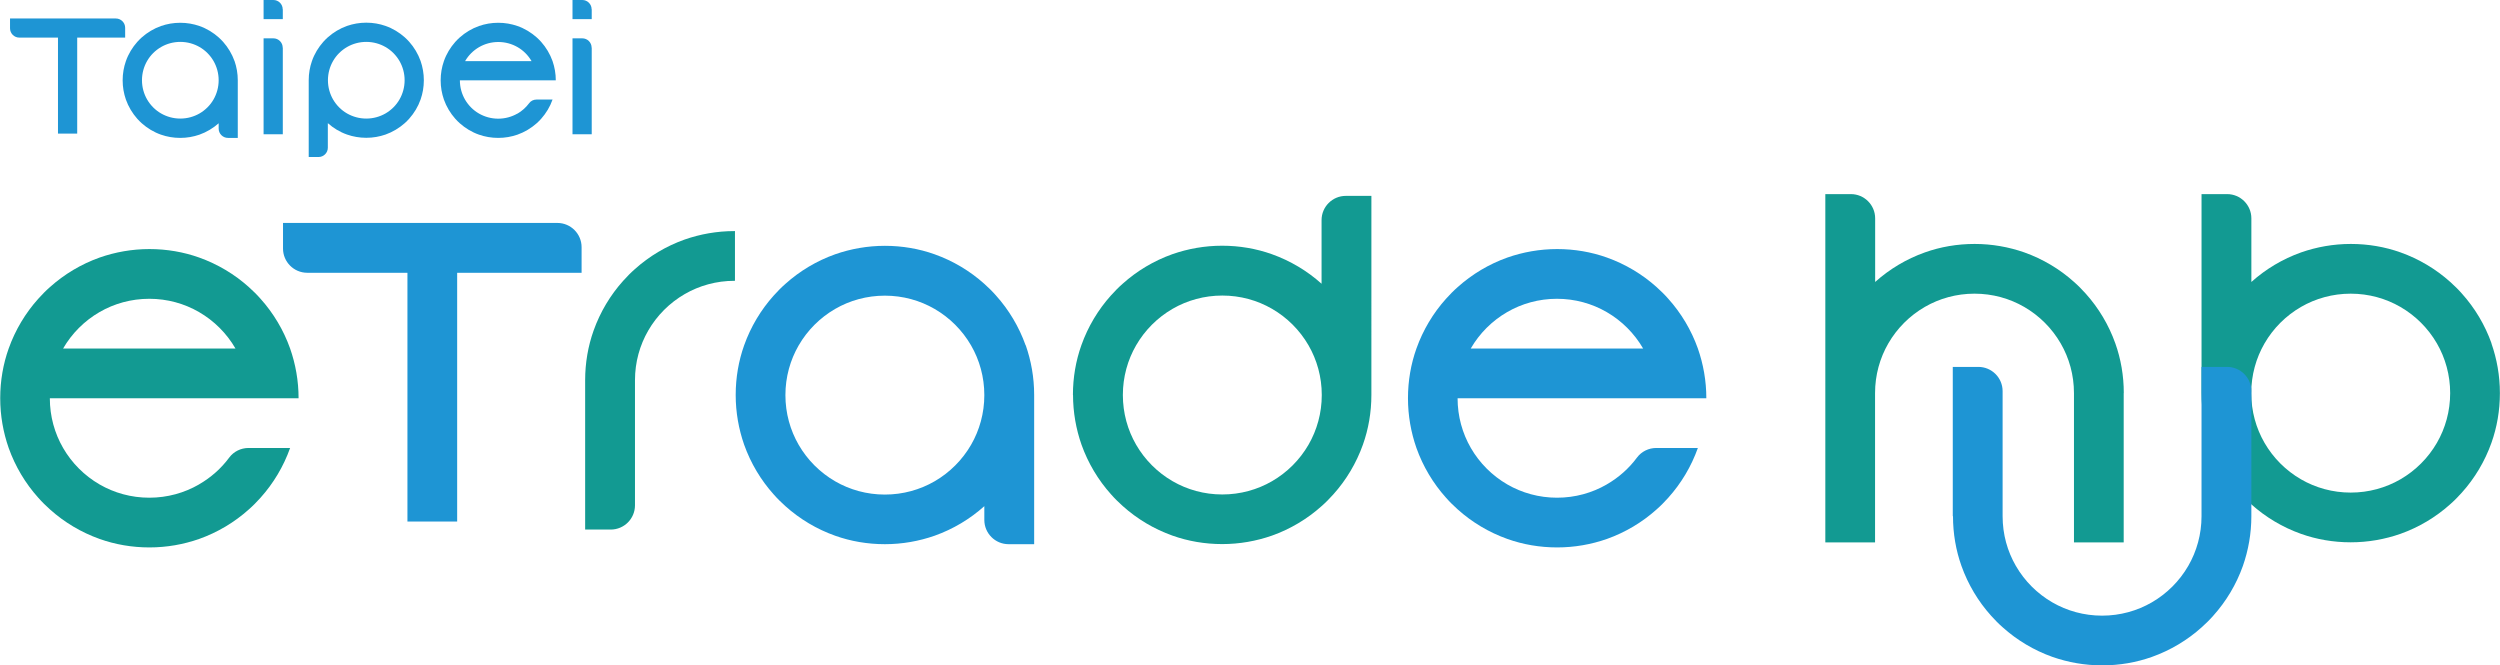 <?xml version="1.0" encoding="UTF-8"?><svg xmlns="http://www.w3.org/2000/svg" viewBox="0 0 239.3 63.7"><defs><style>.e{fill:#1e95d4;}.f{fill:#129a92;}</style></defs><g id="a"/><g id="b"/><g id="c"><g><path class="e" d="M153.8,46.37c-1.4,.81-3.03,1.27-4.76,1.27s-3.36-.46-4.76-1.27c-1.45-.84-2.65-2.04-3.49-3.49-.81-1.4-1.27-3.03-1.27-4.76h23.81c0-1.67-.29-3.27-.81-4.76-.63-1.77-1.6-3.39-2.83-4.76-.35-.4-.73-.77-1.12-1.12-1.37-1.23-2.99-2.2-4.76-2.83-1.49-.53-3.09-.81-4.76-.81s-3.27,.29-4.76,.81c-1.77,.63-3.39,1.6-4.76,2.83-.4,.35-.77,.73-1.12,1.12-1.23,1.37-2.2,2.99-2.83,4.76-.53,1.49-.81,3.09-.81,4.76s.29,3.27,.81,4.76c.63,1.77,1.6,3.39,2.83,4.76,.35,.4,.73,.77,1.12,1.12,1.37,1.23,2.99,2.2,4.76,2.83,1.49,.53,3.09,.81,4.76,.81s3.27-.29,4.76-.81c1.77-.63,3.39-1.6,4.76-2.83,.4-.35,.77-.73,1.12-1.12,1.23-1.37,2.2-2.99,2.83-4.76h-3.98c-.73,0-1.42,.34-1.85,.92-.77,1.04-1.75,1.91-2.88,2.56Zm-9.53-16.5c1.4-.81,3.03-1.27,4.76-1.27s3.36,.46,4.76,1.27c1.45,.84,2.65,2.04,3.49,3.49h-16.5c.84-1.45,2.04-2.65,3.49-3.49Z"/><path class="f" d="M238.49,32.87c-.63-1.77-1.6-3.39-2.83-4.76-.35-.4-.73-.77-1.12-1.12-1.37-1.23-2.99-2.2-4.76-2.83-1.49-.53-3.09-.81-4.76-.81s-3.27,.29-4.76,.81c-1.77,.63-3.39,1.6-4.76,2.83v-6.09c0-1.28-1.04-2.32-2.32-2.32h-2.45v19.05c0,1.67,.29,3.27,.81,4.76,.63,1.77,1.6,3.39,2.83,4.76,.35,.4,.73,.77,1.12,1.12,1.37,1.23,2.99,2.2,4.76,2.83,1.49,.53,3.09,.81,4.76,.81s3.27-.29,4.76-.81c1.77-.63,3.39-1.6,4.76-2.83,.4-.35,.77-.73,1.12-1.12,1.23-1.37,2.2-2.99,2.83-4.76,.53-1.49,.81-3.09,.81-4.76s-.29-3.27-.81-4.76Zm-18.24,13.01c-1.45-.84-2.65-2.04-3.49-3.49-.81-1.4-1.27-3.03-1.27-4.76s.46-3.36,1.27-4.76c.84-1.45,2.04-2.65,3.49-3.49,1.4-.81,3.03-1.27,4.76-1.27s3.36,.46,4.76,1.27c1.45,.84,2.65,2.04,3.49,3.49,.81,1.4,1.27,3.03,1.27,4.76s-.46,3.36-1.27,4.76c-.84,1.45-2.04,2.65-3.49,3.49-1.4,.81-3.03,1.27-4.76,1.27s-3.36-.46-4.76-1.27Z"/><path class="f" d="M102.71,37.8c0,1.67,.29,3.27,.81,4.76,.63,1.77,1.6,3.39,2.83,4.76,.35,.4,.73,.77,1.12,1.12,1.37,1.23,2.99,2.2,4.76,2.83,1.49,.53,3.09,.81,4.76,.81s3.27-.29,4.76-.81c1.77-.63,3.39-1.6,4.76-2.83,.4-.35,.77-.73,1.12-1.12,1.23-1.37,2.2-2.99,2.83-4.76,.53-1.49,.81-3.09,.81-4.76V18.75h-2.45c-1.28,0-2.32,1.04-2.32,2.32v6.09c-1.37-1.23-2.99-2.2-4.76-2.83-1.49-.53-3.09-.81-4.76-.81s-3.27,.29-4.76,.81c-1.77,.63-3.39,1.6-4.76,2.83-.4,.35-.77,.73-1.12,1.12-1.23,1.37-2.2,2.99-2.83,4.76-.53,1.49-.81,3.09-.81,4.76Zm14.29,9.53c-1.74,0-3.36-.46-4.76-1.27-1.45-.84-2.65-2.04-3.49-3.49-.81-1.4-1.27-3.03-1.27-4.76s.46-3.36,1.27-4.76c.84-1.45,2.04-2.65,3.49-3.49,1.4-.81,3.03-1.27,4.76-1.27s3.36,.46,4.76,1.27c1.45,.84,2.65,2.04,3.49,3.49,.81,1.4,1.27,3.03,1.27,4.76s-.46,3.36-1.27,4.76c-.84,1.45-2.04,2.65-3.49,3.49-1.4,.81-3.03,1.27-4.76,1.27Z"/><path class="e" d="M98.17,33.05c-.63-1.77-1.6-3.39-2.83-4.76-.35-.4-.73-.77-1.12-1.12-1.37-1.23-2.99-2.2-4.76-2.83-1.49-.53-3.09-.81-4.76-.81s-3.27,.29-4.76,.81c-1.77,.63-3.39,1.6-4.76,2.83-.4,.35-.77,.73-1.12,1.12-1.23,1.37-2.2,2.99-2.83,4.76-.53,1.49-.81,3.09-.81,4.76s.29,3.27,.81,4.76c.63,1.77,1.6,3.39,2.83,4.76,.35,.4,.73,.77,1.12,1.12,1.37,1.23,2.99,2.2,4.76,2.83,1.49,.53,3.09,.81,4.76,.81s3.27-.29,4.76-.81c1.77-.63,3.39-1.6,4.76-2.83v1.32c0,1.28,1.04,2.32,2.32,2.32h2.45v-14.29c0-1.67-.29-3.27-.81-4.76Zm-5.22,9.53c-.84,1.45-2.04,2.65-3.49,3.49-1.4,.81-3.03,1.27-4.76,1.27s-3.36-.46-4.76-1.27c-1.45-.84-2.65-2.04-3.49-3.49-.81-1.4-1.27-3.03-1.27-4.76s.46-3.36,1.27-4.76c.84-1.45,2.04-2.65,3.49-3.49,1.4-.81,3.03-1.27,4.76-1.27s3.36,.46,4.76,1.27c1.45,.84,2.65,2.04,3.49,3.49,.81,1.4,1.27,3.03,1.27,4.76s-.46,3.36-1.27,4.76Z"/><path class="f" d="M203.28,37.63v14.29h-4.76v-14.29c0-1.74-.46-3.36-1.27-4.76-.84-1.45-2.04-2.65-3.49-3.49-1.4-.81-3.03-1.27-4.76-1.27s-3.36,.46-4.76,1.27c-1.45,.84-2.65,2.04-3.49,3.49-.81,1.4-1.27,3.03-1.27,4.76v14.29h-4.76V18.58h2.45c1.28,0,2.32,1.04,2.32,2.32v6.09c1.37-1.23,2.99-2.2,4.76-2.83,1.49-.53,3.09-.81,4.76-.81s3.27,.29,4.76,.81c1.77,.63,3.39,1.6,4.76,2.83,.4,.35,.77,.73,1.12,1.12,1.23,1.37,2.2,2.99,2.83,4.76,.53,1.49,.81,3.09,.81,4.76Z"/><path class="e" d="M186.92,49.41v-14.29h2.45c1.28,0,2.32,1.04,2.32,2.32v11.97c0,1.74,.46,3.36,1.27,4.76,.84,1.45,2.04,2.65,3.49,3.49,1.4,.81,3.03,1.27,4.76,1.27s3.36-.46,4.76-1.27c1.45-.84,2.65-2.04,3.49-3.49,.81-1.4,1.27-3.03,1.27-4.76v-14.29h2.45c1.28,0,2.32,1.04,2.32,2.32v11.97c0,1.67-.29,3.27-.81,4.76-.63,1.77-1.6,3.39-2.83,4.76-.35,.4-.73,.77-1.12,1.12-1.37,1.23-2.99,2.2-4.76,2.83-1.49,.53-3.09,.81-4.76,.81s-3.27-.29-4.76-.81c-1.77-.63-3.39-1.6-4.76-2.83-.4-.35-.77-.73-1.12-1.12-1.23-1.37-2.2-2.99-2.83-4.76-.53-1.49-.81-3.09-.81-4.76Z"/><path class="e" d="M55.67,23.66c0-1.28-1.04-2.32-2.32-2.32H27.09v2.45c0,1.28,1.04,2.32,2.32,2.32h9.59v23.81h4.76V26.11h11.91v-2.45Z"/><path class="f" d="M70.34,22.12h-.05c-1.67,0-3.27,.29-4.76,.81-1.77,.63-3.39,1.6-4.76,2.83-.4,.35-.77,.73-1.12,1.12-1.23,1.37-2.2,2.99-2.83,4.76-.53,1.49-.81,3.09-.81,4.76v14.29h2.45c1.28,0,2.32-1.04,2.32-2.32v-11.97c0-1.74,.46-3.36,1.27-4.76,.84-1.45,2.04-2.65,3.49-3.49,1.4-.81,3.03-1.27,4.76-1.27,.02,0,.03,0,.05,0v-4.76Z"/><path class="f" d="M19.05,46.37c-1.4,.81-3.03,1.27-4.76,1.27s-3.36-.46-4.76-1.27c-1.45-.84-2.65-2.04-3.49-3.49-.81-1.4-1.27-3.03-1.27-4.76H28.58c0-1.67-.29-3.27-.81-4.76-.63-1.77-1.6-3.39-2.83-4.76-.35-.4-.73-.77-1.12-1.12-1.37-1.23-2.99-2.2-4.76-2.83-1.49-.53-3.09-.81-4.76-.81s-3.27,.29-4.76,.81c-1.77,.63-3.39,1.6-4.76,2.83-.4,.35-.77,.73-1.12,1.12-1.23,1.37-2.2,2.99-2.83,4.76-.53,1.49-.81,3.09-.81,4.76s.29,3.27,.81,4.76c.63,1.77,1.6,3.39,2.83,4.76,.35,.4,.73,.77,1.12,1.12,1.37,1.23,2.99,2.2,4.76,2.83,1.49,.53,3.09,.81,4.76,.81s3.27-.29,4.76-.81c1.77-.63,3.39-1.6,4.76-2.83,.4-.35,.77-.73,1.12-1.12,1.23-1.37,2.2-2.99,2.83-4.76h-3.98c-.73,0-1.42,.34-1.85,.92-.77,1.04-1.75,1.91-2.88,2.56ZM9.53,29.87c1.4-.81,3.03-1.27,4.76-1.27s3.36,.46,4.76,1.27c1.45,.84,2.65,2.04,3.49,3.49H6.04c.84-1.45,2.04-2.65,3.49-3.49Z"/><g><path class="e" d="M49.53,10.87c-.54,.31-1.17,.49-1.84,.49s-1.3-.18-1.84-.49c-.56-.32-1.02-.79-1.34-1.34-.31-.54-.49-1.17-.49-1.84h9.18c0-.64-.11-1.26-.31-1.84-.24-.68-.62-1.31-1.09-1.84-.14-.15-.28-.3-.43-.43-.53-.47-1.15-.85-1.84-1.09-.57-.2-1.19-.31-1.84-.31s-1.26,.11-1.84,.31c-.68,.24-1.31,.62-1.84,1.09-.15,.14-.3,.28-.43,.43-.47,.53-.85,1.15-1.09,1.84-.2,.57-.31,1.19-.31,1.84s.11,1.26,.31,1.84c.24,.68,.62,1.31,1.09,1.84,.14,.15,.28,.3,.43,.43,.53,.47,1.15,.85,1.84,1.09,.57,.2,1.19,.31,1.84,.31s1.26-.11,1.84-.31c.68-.24,1.31-.62,1.84-1.09,.15-.14,.3-.28,.43-.43,.47-.53,.85-1.15,1.09-1.84h-1.54c-.28,0-.55,.13-.71,.36-.3,.4-.68,.74-1.11,.99Zm-3.67-6.36c.54-.31,1.17-.49,1.84-.49s1.3,.18,1.84,.49c.56,.32,1.02,.79,1.34,1.34h-6.36c.32-.56,.79-1.02,1.34-1.34Z"/><path class="e" d="M40.57,7.68c0-.64-.11-1.26-.31-1.84-.24-.68-.62-1.31-1.09-1.84-.14-.15-.28-.3-.43-.43-.53-.47-1.15-.85-1.84-1.09-.57-.2-1.19-.31-1.84-.31s-1.26,.11-1.84,.31c-.68,.24-1.31,.62-1.84,1.09-.15,.14-.3,.28-.43,.43-.47,.53-.85,1.15-1.09,1.84-.2,.57-.31,1.19-.31,1.84v7.35h.94c.49,0,.89-.4,.89-.89v-2.35c.53,.47,1.15,.85,1.84,1.09,.57,.2,1.19,.31,1.84,.31s1.26-.11,1.84-.31c.68-.24,1.31-.62,1.84-1.09,.15-.14,.3-.28,.43-.43,.47-.53,.85-1.15,1.09-1.84,.2-.57,.31-1.19,.31-1.84Zm-5.51-3.67c.67,0,1.3,.18,1.84,.49,.56,.32,1.02,.79,1.34,1.34,.31,.54,.49,1.17,.49,1.84s-.18,1.3-.49,1.84c-.32,.56-.79,1.02-1.34,1.34-.54,.31-1.17,.49-1.84,.49s-1.3-.18-1.84-.49c-.56-.32-1.02-.79-1.34-1.34-.31-.54-.49-1.17-.49-1.84s.18-1.3,.49-1.84c.32-.56,.79-1.02,1.34-1.34,.54-.31,1.17-.49,1.84-.49Z"/><path class="e" d="M22.45,5.85c-.24-.68-.62-1.31-1.09-1.84-.14-.15-.28-.3-.43-.43-.53-.47-1.15-.85-1.84-1.09-.57-.2-1.19-.31-1.84-.31s-1.26,.11-1.84,.31c-.68,.24-1.31,.62-1.84,1.09-.15,.14-.3,.28-.43,.43-.47,.53-.85,1.15-1.09,1.84-.2,.57-.31,1.19-.31,1.84s.11,1.26,.31,1.84c.24,.68,.62,1.31,1.09,1.84,.14,.15,.28,.3,.43,.43,.53,.47,1.15,.85,1.84,1.09,.57,.2,1.19,.31,1.84,.31s1.26-.11,1.84-.31c.68-.24,1.31-.62,1.84-1.09v.51c0,.49,.4,.89,.89,.89h.94V7.68c0-.64-.11-1.26-.31-1.84Zm-2.01,3.67c-.32,.56-.79,1.02-1.34,1.34-.54,.31-1.17,.49-1.84,.49s-1.3-.18-1.84-.49c-.56-.32-1.02-.79-1.34-1.34-.31-.54-.49-1.17-.49-1.84s.18-1.3,.49-1.84c.32-.56,.79-1.02,1.34-1.34,.54-.31,1.17-.49,1.84-.49s1.3,.18,1.84,.49c.56,.32,1.02,.79,1.34,1.34,.31,.54,.49,1.17,.49,1.84s-.18,1.3-.49,1.84Z"/><g><path class="e" d="M27.07,.89v.94h-1.84V0h.94c.49,0,.89,.4,.89,.89Z"/><path class="e" d="M27.07,4.57V12.85h-1.84V3.67h.94c.49,0,.89,.4,.89,.89Z"/></g><g><path class="e" d="M56.64,.89v.94h-1.84V0h.94c.49,0,.89,.4,.89,.89Z"/><path class="e" d="M56.64,4.57V12.85h-1.84V3.67h.94c.49,0,.89,.4,.89,.89Z"/></g><path class="e" d="M11.98,2.66c0-.49-.4-.89-.89-.89H.96v.94c0,.49,.4,.89,.89,.89h3.7V12.79h1.84V3.6h4.59v-.94Z"/></g></g></g><g id="d"/></svg>